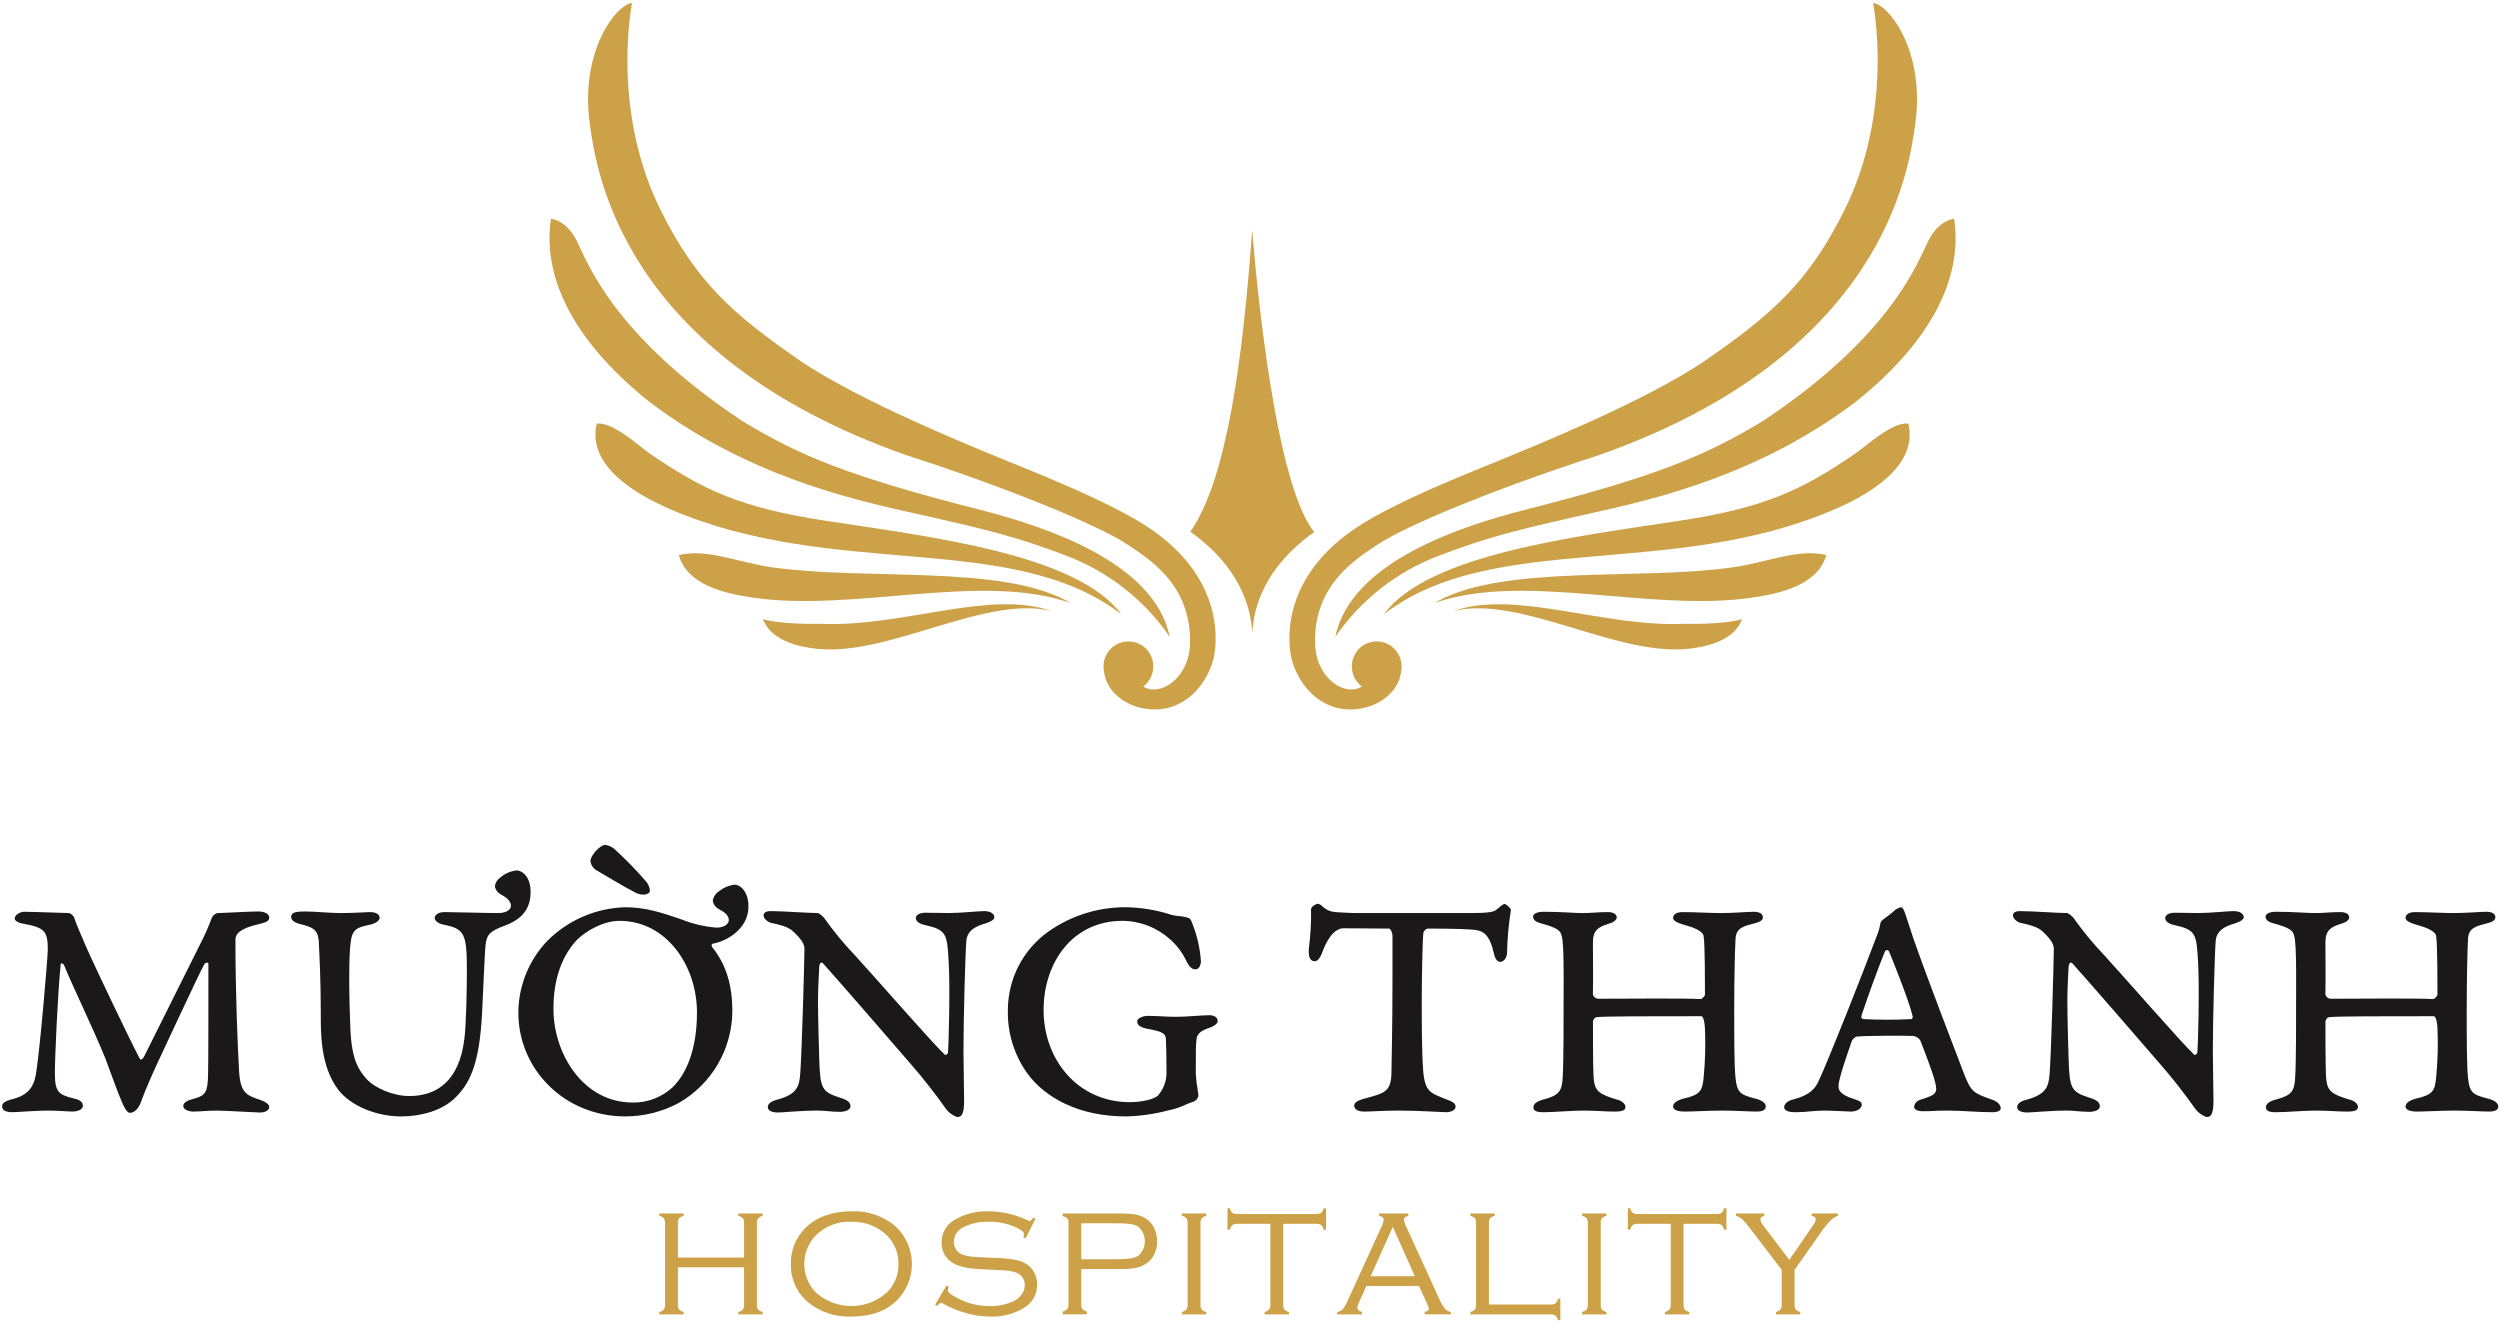 <svg width="151" height="80" viewBox="0 0 151 80" fill="none" xmlns="http://www.w3.org/2000/svg">
<path d="M49.317 39.186C53.664 39.664 59.497 35.923 63.522 36.905C59.762 35.589 54.474 37.899 49.563 37.678C49.563 37.678 47.265 37.742 46.084 37.396C46.209 37.678 46.598 38.891 49.317 39.186Z" fill="#CDA147"/>
<path d="M36.044 25.582C35.443 28.107 38.342 29.84 40.508 30.769C50.436 35.038 61.112 32.027 67.724 37.099C65.024 33.443 56.074 32.409 49.814 31.445C44.82 30.68 42.508 29.644 39.223 27.376C38.558 26.914 37.015 25.474 36.045 25.583" fill="#CDA147"/>
<path d="M69.545 31.979C67.024 30.238 61.721 28.228 60.381 27.661C59.036 27.096 51.839 24.226 48.205 21.703C44.315 19.003 42.042 17.053 39.861 12.604C37.464 7.721 37.767 2.536 38.172 0.181C37.274 0.236 35.009 3.021 35.623 7.483C36.017 10.317 37.536 21.418 54.696 27.476C60.987 29.509 66.355 31.736 68.065 32.868C69.392 33.747 71.983 35.328 71.875 38.891C71.808 41.03 70.012 42.102 69.053 41.463C69.259 41.309 69.422 41.105 69.527 40.87C69.632 40.634 69.676 40.376 69.653 40.119C69.631 39.862 69.543 39.615 69.399 39.402C69.255 39.188 69.058 39.016 68.829 38.9C68.599 38.785 68.344 38.73 68.087 38.742C67.831 38.754 67.581 38.831 67.363 38.967C67.145 39.103 66.965 39.293 66.841 39.519C66.716 39.744 66.651 39.998 66.652 40.256C66.651 40.354 66.66 40.451 66.68 40.547C66.813 41.838 68.147 42.852 69.772 42.852C71.487 42.852 72.831 41.502 73.282 39.835C73.475 39.112 74.117 35.134 69.544 31.98" fill="#CDA147"/>
<path d="M33.28 13.217C33.28 13.217 34.203 13.264 34.844 14.561C35.486 15.857 37.057 20.259 44.788 25.401C48.284 27.53 51.276 28.778 59.284 30.815C62.873 31.741 69.725 33.88 70.65 38.459C69.115 36.233 66.942 34.528 64.421 33.571C61.429 32.414 59.315 31.935 56.094 31.197C52.873 30.453 45.623 29.18 39.125 24.193C34.34 20.339 32.776 16.461 33.28 13.217" fill="#CDA147"/>
<path d="M64.451 36.301C60.389 34.099 52.348 35.066 46.672 34.271C44.558 33.973 42.704 33.112 40.999 33.526C41.507 35.338 43.757 35.85 45.525 36.103C51.598 36.985 59.276 34.537 64.629 36.412C64.574 36.376 64.511 36.336 64.451 36.301" fill="#CDA147"/>
<path d="M101.994 39.186C97.643 39.664 91.81 35.923 87.787 36.905C91.544 35.589 96.833 37.899 101.742 37.678C101.742 37.678 104.043 37.742 105.223 37.396C105.099 37.678 104.709 38.891 101.994 39.186Z" fill="#CDA147"/>
<path d="M115.265 25.582C115.866 28.107 112.967 29.84 110.798 30.769C100.876 35.038 90.196 32.027 83.584 37.099C86.284 33.443 95.234 32.409 101.494 31.445C106.491 30.68 108.802 29.644 112.083 27.376C112.75 26.914 114.292 25.474 115.265 25.583" fill="#CDA147"/>
<path d="M81.76 31.979C84.283 30.238 89.585 28.228 90.928 27.661C92.272 27.094 99.469 24.226 103.103 21.703C106.99 19.003 109.265 17.053 111.445 12.604C113.843 7.721 113.54 2.536 113.135 0.181C114.031 0.236 116.298 3.021 115.684 7.483C115.29 10.317 113.773 21.418 96.612 27.476C90.318 29.509 84.952 31.736 83.244 32.868C81.917 33.747 79.324 35.328 79.431 38.891C79.496 41.03 81.295 42.102 82.254 41.463C82.048 41.309 81.885 41.105 81.78 40.87C81.675 40.634 81.631 40.376 81.654 40.119C81.676 39.862 81.764 39.615 81.908 39.402C82.053 39.188 82.249 39.016 82.479 38.9C82.708 38.785 82.964 38.73 83.22 38.742C83.477 38.754 83.726 38.831 83.944 38.967C84.162 39.103 84.342 39.293 84.467 39.519C84.591 39.744 84.656 39.998 84.655 40.256C84.654 40.354 84.645 40.451 84.628 40.547C84.494 41.838 83.162 42.852 81.533 42.852C79.816 42.852 78.474 41.502 78.023 39.835C77.827 39.112 77.19 35.134 81.759 31.98" fill="#CDA147"/>
<path d="M118.027 13.217C118.027 13.217 117.106 13.264 116.463 14.561C115.815 15.857 114.252 20.259 106.521 25.401C103.022 27.53 100.031 28.778 92.025 30.815C88.432 31.741 81.584 33.88 80.657 38.459C82.194 36.233 84.366 34.529 86.888 33.571C89.878 32.414 91.992 31.935 95.215 31.197C98.436 30.453 105.682 29.18 112.182 24.193C116.968 20.339 118.533 16.461 118.027 13.217" fill="#CDA147"/>
<path d="M86.857 36.301C90.919 34.099 98.957 35.066 104.633 34.271C106.75 33.973 108.601 33.112 110.306 33.526C109.798 35.338 107.548 35.85 105.781 36.103C99.709 36.985 92.031 34.537 86.678 36.412C86.734 36.376 86.797 36.336 86.857 36.301" fill="#CDA147"/>
<path d="M75.634 13.875C75.061 21.743 74.107 28.942 71.896 32.117C74.857 34.216 75.561 36.657 75.64 38.261C75.71 36.658 76.396 34.249 79.38 32.132C76.735 28.894 75.64 13.97 75.633 13.874" fill="#CDA147"/>
<path d="M1.45 55.071C1.937 55.071 4.036 55.149 4.152 55.149C4.269 55.149 4.444 55.325 4.483 55.423C4.561 55.715 4.774 56.184 5.183 57.141C5.61 58.138 7.884 62.901 8.448 63.956C8.487 64.034 8.603 64.014 8.72 63.78C8.856 63.526 11.616 57.961 12.082 57.043C12.349 56.532 12.583 56.004 12.782 55.462C12.811 55.385 12.858 55.317 12.919 55.263C12.98 55.208 13.053 55.169 13.132 55.149C13.462 55.149 15.017 55.052 15.639 55.052C15.834 55.052 16.261 55.13 16.261 55.423C16.261 55.598 16.144 55.696 15.659 55.813C14.492 56.067 14.22 56.418 14.22 56.75C14.22 59.914 14.356 63.253 14.434 64.561C14.492 65.987 14.861 66.143 15.659 66.416C16.086 66.552 16.261 66.728 16.261 66.845C16.261 67.041 16.067 67.197 15.697 67.197C15.464 67.197 13.618 67.08 13.093 67.08C12.51 67.08 12.14 67.138 11.674 67.138C11.363 67.138 11.071 67.001 11.071 66.806C11.071 66.591 11.324 66.454 11.733 66.357C12.432 66.162 12.549 65.947 12.568 64.873C12.588 64.365 12.588 60.089 12.588 58.214C12.588 58.078 12.374 58.175 12.354 58.214C11.946 58.956 9.847 63.506 9.555 64.111C9.322 64.599 8.719 65.965 8.525 66.532C8.37 67.001 8.078 67.216 7.845 67.216C7.67 67.216 7.495 66.883 7.359 66.551C7.126 66.043 6.562 64.442 6.367 63.934C5.648 62.157 4.423 59.658 3.859 58.272C3.84 58.252 3.685 58.096 3.665 58.252C3.49 59.97 3.315 63.837 3.315 64.833C3.315 66.004 3.568 66.121 4.482 66.355C4.928 66.453 5.005 66.629 5.005 66.804C5.005 67.019 4.674 67.137 4.383 67.137C4.111 67.137 3.431 67.078 2.868 67.078C2.245 67.078 1.002 67.176 0.749 67.176C0.379 67.176 0.127 67.078 0.127 66.824C0.127 66.648 0.263 66.512 0.729 66.394C1.624 66.18 2.032 65.711 2.168 64.891C2.401 63.544 2.887 57.822 2.887 57.353C2.887 56.24 2.693 56.025 1.41 55.792C1.118 55.752 0.886 55.615 0.886 55.479C0.887 55.266 1.217 55.071 1.45 55.071Z" fill="#1A1818"/>
<path d="M18.402 55.052C19.004 55.052 19.937 55.149 20.578 55.149C21.433 55.149 22.056 55.091 22.328 55.091C22.755 55.091 22.93 55.247 22.93 55.442C22.93 55.618 22.639 55.794 22.347 55.852C21.355 56.048 21.22 56.223 21.142 57.317C21.064 58.371 21.084 60.265 21.162 62.12C21.239 64.034 21.667 64.639 22.154 65.186C22.659 65.733 23.767 66.201 24.719 66.201C26.391 66.201 27.732 65.284 28.043 62.784C28.16 61.944 28.199 59.739 28.199 58.604C28.199 56.359 28.043 56.105 26.799 55.851C26.41 55.773 26.255 55.578 26.255 55.441C26.255 55.285 26.448 55.09 26.858 55.09C27.267 55.09 29.365 55.148 30.104 55.148C30.648 55.148 30.862 54.894 30.862 54.719C30.862 54.425 30.609 54.211 30.2 53.996C30.118 53.945 30.048 53.876 29.994 53.795C29.94 53.715 29.905 53.623 29.889 53.527C29.904 53.421 29.942 53.319 29.999 53.229C30.056 53.138 30.131 53.061 30.22 53.001C30.5 52.76 30.846 52.611 31.212 52.572C31.484 52.572 32.048 52.884 32.048 53.88C32.048 54.915 31.503 55.52 30.532 55.891C29.521 56.262 29.404 56.477 29.327 57.081C29.288 57.316 29.191 59.757 29.113 61.261C28.958 64.151 28.433 65.401 27.48 66.319C26.683 67.1 25.381 67.432 24.234 67.432C22.776 67.432 21.203 66.827 20.424 65.811C19.336 64.366 19.375 62.355 19.375 61.125C19.375 59.27 19.297 57.748 19.258 56.926C19.219 56.105 18.869 56.009 18.131 55.813C17.742 55.716 17.587 55.56 17.587 55.384C17.585 55.11 17.877 55.052 18.402 55.052Z" fill="#1A1818"/>
<path d="M41.183 55.54C41.854 55.808 42.562 55.973 43.283 56.028C43.788 56.028 44.021 55.774 44.021 55.579C44.021 55.286 43.769 55.091 43.36 54.876C43.278 54.825 43.207 54.756 43.154 54.675C43.1 54.595 43.064 54.503 43.049 54.407C43.069 54.288 43.114 54.174 43.181 54.073C43.248 53.972 43.336 53.886 43.438 53.822C43.707 53.608 44.03 53.473 44.371 53.431C44.643 53.431 45.206 53.763 45.206 54.759C45.206 56.088 43.924 56.849 43.029 57.005C42.971 57.005 42.971 57.161 43.01 57.199C43.864 58.253 44.234 59.523 44.234 61.065C44.228 62.193 43.926 63.298 43.36 64.272C42.793 65.245 41.982 66.052 41.008 66.611C40.01 67.15 38.895 67.432 37.762 67.431C34.127 67.431 31.308 64.619 31.308 61.163C31.317 59.546 31.943 57.994 33.058 56.828C34.311 55.574 35.994 54.847 37.762 54.797C38.967 54.798 39.939 55.11 41.183 55.54ZM34.866 56.75C34.03 57.629 33.428 58.977 33.428 60.93C33.428 63.664 35.235 66.593 38.209 66.593C39.091 66.609 39.945 66.288 40.6 65.695C41.378 64.953 42.097 63.528 42.097 61.145C42.097 58.372 40.289 55.619 37.413 55.619C36.48 55.618 35.449 56.184 34.866 56.75ZM37.199 51.361C37.815 51.926 38.399 52.526 38.948 53.157C39.132 53.331 39.243 53.569 39.26 53.822C39.201 54.036 38.812 54.114 38.423 53.938C37.724 53.587 36.247 52.689 35.974 52.533C35.888 52.473 35.815 52.395 35.762 52.304C35.708 52.213 35.674 52.112 35.663 52.007C35.663 51.675 36.246 51.03 36.557 51.03C36.802 51.066 37.028 51.182 37.199 51.361Z" fill="#1A1818"/>
<path d="M46.53 55.031C47.308 55.031 48.804 55.148 49.388 55.148C49.485 55.148 49.757 55.402 49.776 55.441C50.342 56.242 50.965 56.999 51.642 57.706C52.672 58.819 56.327 63.018 57.065 63.701C57.124 63.76 57.24 63.662 57.26 63.565C57.298 63.174 57.396 59.64 57.298 58.058C57.202 56.417 57.182 56.164 55.86 55.871C55.394 55.773 55.316 55.559 55.316 55.441C55.316 55.305 55.491 55.129 55.899 55.129C56.676 55.129 56.753 55.148 57.26 55.148C58.056 55.148 59.068 55.031 59.456 55.031C59.864 55.031 60.059 55.227 60.059 55.383C60.059 55.5 60 55.637 59.339 55.832C58.678 56.047 58.406 56.379 58.368 56.809C58.309 57.433 58.193 61.553 58.193 63.447C58.193 64.306 58.232 65.615 58.232 66.513C58.232 67.333 58.056 67.47 57.823 67.47C57.521 67.37 57.26 67.171 57.085 66.904C56.599 66.201 55.588 64.912 55.044 64.307C54.305 63.449 50.553 59.112 49.698 58.175C49.581 58.078 49.504 58.195 49.484 58.369C49.465 58.799 49.407 59.639 49.407 60.478C49.407 61.357 49.465 63.505 49.484 64.032C49.543 65.75 49.64 65.945 50.729 66.297C51.175 66.434 51.37 66.57 51.37 66.823C51.37 67.058 51.001 67.155 50.748 67.155C50.204 67.155 49.815 67.077 49.348 67.077C48.435 67.077 47.249 67.195 46.997 67.195C46.685 67.195 46.374 67.116 46.374 66.862C46.374 66.686 46.549 66.53 46.898 66.433C48.161 66.1 48.278 65.612 48.336 64.832C48.433 63.523 48.589 57.939 48.589 57.314C48.589 57.06 48.453 56.767 47.928 56.279C47.656 55.986 47.073 55.849 46.703 55.771C46.392 55.732 46.12 55.498 46.12 55.283C46.122 55.13 46.277 55.031 46.53 55.031Z" fill="#1A1818"/>
<path d="M70.731 55.247C71.139 55.364 71.236 55.306 71.567 55.383C71.858 55.442 71.917 55.481 72.014 55.774C72.305 56.504 72.482 57.274 72.537 58.059C72.537 58.215 72.46 58.547 72.207 58.547C72.012 58.547 71.857 58.43 71.683 58.098C71.448 57.585 71.111 57.126 70.691 56.75C69.896 56.029 68.866 55.626 67.795 55.618C64.782 55.618 63.033 58.137 63.033 61.007C63.033 64.014 65.113 66.571 68.241 66.571C68.591 66.571 69.504 66.513 69.932 66.181C70.275 65.794 70.462 65.293 70.457 64.775C70.457 64.033 70.438 62.979 70.419 62.725C70.38 62.432 70.205 62.315 69.505 62.178C68.747 62.061 68.689 61.865 68.689 61.67C68.689 61.553 68.942 61.358 69.35 61.358C69.894 61.358 70.4 61.416 71.041 61.416C71.624 61.416 72.654 61.319 73.043 61.319C73.354 61.319 73.549 61.456 73.549 61.69C73.549 61.807 73.354 61.983 72.985 62.1C72.363 62.315 72.285 62.569 72.266 62.822C72.227 63.271 72.227 63.115 72.227 64.892C72.248 65.213 72.287 65.533 72.343 65.849C72.366 65.965 72.379 66.082 72.382 66.2C72.364 66.272 72.33 66.34 72.283 66.397C72.236 66.454 72.177 66.501 72.11 66.533C71.527 66.709 71.371 66.904 70.516 67.08C69.69 67.295 68.842 67.413 67.99 67.431C65.19 67.431 63.15 66.318 62.08 64.873C61.268 63.759 60.844 62.406 60.875 61.025C60.874 60.097 61.093 59.182 61.516 58.356C61.939 57.531 62.552 56.819 63.305 56.28C64.67 55.313 66.3 54.795 67.97 54.796C68.907 54.809 69.838 54.961 70.731 55.247Z" fill="#1A1818"/>
<path d="M88.809 55.149C89.898 55.149 90.247 55.091 90.422 54.915C90.636 54.739 90.772 54.602 90.889 54.602C90.947 54.602 91.258 54.837 91.258 54.974C91.121 55.826 91.043 56.688 91.025 57.551C91.025 57.825 90.832 58.098 90.617 58.098C90.401 58.098 90.286 57.825 90.247 57.649C89.975 56.418 89.586 56.223 89.062 56.164C88.771 56.126 87.878 56.086 86.224 56.086C86.164 56.103 86.109 56.136 86.065 56.18C86.021 56.224 85.989 56.28 85.972 56.34C85.913 56.866 85.874 59.23 85.874 60.461C85.874 61.651 85.874 63.448 85.952 64.561C86.049 65.967 86.38 66.006 87.352 66.397C87.701 66.533 87.916 66.612 87.916 66.846C87.916 67.002 87.721 67.178 87.332 67.178C87.138 67.178 85.719 67.08 84.553 67.08C83.406 67.08 82.92 67.139 82.395 67.139C81.987 67.139 81.793 66.983 81.793 66.768C81.793 66.612 81.986 66.475 82.337 66.377C83.717 66.006 84.047 65.947 84.047 64.62C84.047 64.21 84.106 62.179 84.106 59.093V56.535C84.106 56.301 83.969 56.086 83.911 56.086C83.426 56.086 81.384 56.067 81.132 56.067C80.84 56.067 80.316 56.301 79.868 57.512C79.752 57.844 79.577 58.059 79.421 58.059C79.111 58.059 79.032 57.785 79.052 57.317C79.155 56.527 79.201 55.731 79.188 54.934C79.168 54.758 79.519 54.583 79.596 54.583C79.71 54.608 79.812 54.669 79.888 54.758C80.179 55.012 80.393 55.091 80.957 55.11C81.754 55.149 81.579 55.149 82.201 55.149H88.809Z" fill="#1A1818"/>
<path d="M96.527 60.324C98.432 60.324 101.561 60.285 102.727 60.343C102.785 60.343 102.98 60.167 102.98 60.07C102.98 59.544 102.98 56.985 102.902 56.575C102.902 56.242 102.26 56.008 101.833 55.891C101.191 55.715 101.055 55.579 101.055 55.442C101.055 55.248 101.23 55.091 101.638 55.091C102.435 55.091 103.232 55.149 103.971 55.149C104.729 55.149 105.545 55.071 105.934 55.071C106.323 55.071 106.478 55.227 106.478 55.403C106.478 55.579 106.323 55.696 105.817 55.813C105.021 55.989 104.846 56.262 104.825 56.731C104.786 57.454 104.747 59.191 104.747 61.008C104.747 62.687 104.747 64.347 104.825 65.108C104.922 66.046 105.156 66.124 106.03 66.358C106.458 66.456 106.652 66.651 106.652 66.827C106.652 67.041 106.458 67.139 106.089 67.139C105.72 67.139 104.786 67.08 104.067 67.08C103.056 67.08 102.318 67.139 101.735 67.139C101.268 67.139 101.054 67.002 101.054 66.846C101.054 66.651 101.229 66.475 101.676 66.358C102.687 66.124 102.823 65.909 102.901 65.069C102.996 64.083 103.022 63.091 102.978 62.101C102.94 61.418 102.784 61.379 102.765 61.379C99.849 61.379 96.817 61.379 96.447 61.437C96.311 61.437 96.215 61.632 96.215 61.691C96.215 64.308 96.234 64.991 96.273 65.284C96.37 65.909 96.603 66.104 97.731 66.436C97.964 66.495 98.178 66.69 98.178 66.846C98.178 67.061 98.003 67.139 97.516 67.139C96.953 67.139 96.409 67.08 95.573 67.08C94.951 67.08 93.823 67.178 93.24 67.178C92.812 67.178 92.618 67.1 92.618 66.885C92.618 66.671 92.832 66.514 93.201 66.417C94.193 66.163 94.348 65.891 94.386 65.05C94.444 64.192 94.444 61.788 94.444 58.977C94.444 57.512 94.406 56.809 94.328 56.536C94.25 56.203 94.094 56.048 93.025 55.755C92.811 55.696 92.598 55.579 92.598 55.364C92.598 55.188 92.85 55.071 93.22 55.071C94.347 55.071 95.047 55.149 95.572 55.149C96.174 55.149 96.446 55.091 97.127 55.091C97.438 55.091 97.65 55.208 97.65 55.423C97.65 55.579 97.398 55.736 97.165 55.794C96.523 55.989 96.212 56.204 96.212 56.926C96.212 57.532 96.232 58.821 96.212 60.071C96.231 60.141 96.271 60.204 96.328 60.25C96.385 60.295 96.454 60.321 96.527 60.324Z" fill="#1A1818"/>
<path d="M115.558 56.653C116.55 59.484 118.201 63.721 118.648 64.913C119.056 65.928 119.192 66.025 120.261 66.397C120.689 66.533 120.844 66.748 120.844 66.963C120.844 67.08 120.652 67.178 120.378 67.178C119.348 67.178 118.609 67.08 117.657 67.08C116.782 67.08 116.782 67.119 116.16 67.119C115.791 67.119 115.616 67.002 115.616 66.865C115.616 66.709 115.713 66.494 116.063 66.397C116.977 66.124 117.055 65.987 116.86 65.284C116.724 64.737 116.218 63.429 115.985 62.843C115.931 62.758 115.856 62.688 115.768 62.64C115.68 62.592 115.58 62.568 115.48 62.569C115.091 62.55 112.759 62.55 112.156 62.608C112.059 62.608 111.884 62.784 111.845 62.882C111.573 63.682 111.048 65.166 111.048 65.576C111.048 65.83 111.087 66.102 112.02 66.397C112.273 66.475 112.448 66.553 112.448 66.709C112.467 66.903 112.234 67.139 111.786 67.139C111.572 67.139 110.737 67.08 110.173 67.08C109.512 67.08 109.162 67.178 108.424 67.178C108.074 67.178 107.782 67.1 107.763 66.885C107.763 66.69 107.937 66.494 108.346 66.397C109.317 66.143 109.648 65.732 109.842 65.303C110.445 64.014 112.485 58.859 113.438 56.321C113.501 56.144 113.547 55.96 113.574 55.774C113.596 55.69 113.643 55.614 113.71 55.559C113.924 55.403 114.216 55.188 114.41 55.012C114.523 54.904 114.665 54.829 114.818 54.798C115.014 54.798 115.111 55.344 115.558 56.653ZM115.519 61.359C115.285 60.383 114.236 57.785 114.1 57.473C114.09 57.447 114.073 57.425 114.05 57.409C114.028 57.393 114.001 57.385 113.973 57.385C113.946 57.385 113.919 57.393 113.897 57.409C113.874 57.425 113.857 57.447 113.847 57.473C113.419 58.527 112.855 60.07 112.428 61.359C112.421 61.381 112.418 61.404 112.421 61.427C112.424 61.45 112.433 61.472 112.446 61.492C112.459 61.511 112.477 61.526 112.498 61.537C112.518 61.548 112.541 61.554 112.564 61.554C113.522 61.603 114.483 61.603 115.441 61.554C115.499 61.554 115.558 61.437 115.519 61.359Z" fill="#1A1818"/>
<path d="M121.992 55.031C122.77 55.031 124.266 55.148 124.85 55.148C124.947 55.148 125.219 55.402 125.239 55.441C125.804 56.241 126.428 56.999 127.104 57.706C128.135 58.819 131.789 63.018 132.528 63.701C132.586 63.76 132.703 63.662 132.722 63.565C132.761 63.174 132.858 59.64 132.761 58.058C132.663 56.417 132.644 56.164 131.322 55.871C130.856 55.773 130.778 55.559 130.778 55.441C130.778 55.305 130.953 55.129 131.361 55.129C132.139 55.129 132.215 55.148 132.722 55.148C133.519 55.148 134.53 55.031 134.919 55.031C135.326 55.031 135.521 55.227 135.521 55.383C135.521 55.5 135.462 55.637 134.802 55.832C134.14 56.047 133.869 56.379 133.83 56.809C133.772 57.433 133.655 61.553 133.655 63.447C133.655 64.306 133.694 65.615 133.694 66.513C133.694 67.333 133.519 67.47 133.286 67.47C132.983 67.37 132.723 67.171 132.547 66.904C132.061 66.201 131.05 64.912 130.506 64.307C129.767 63.449 126.014 59.112 125.16 58.175C125.043 58.078 124.966 58.195 124.946 58.369C124.927 58.799 124.868 59.639 124.868 60.478C124.868 61.357 124.927 63.505 124.946 64.032C125.005 65.75 125.102 65.945 126.19 66.297C126.638 66.434 126.832 66.57 126.832 66.823C126.832 67.058 126.463 67.155 126.21 67.155C125.666 67.155 125.277 67.077 124.81 67.077C123.897 67.077 122.711 67.195 122.458 67.195C122.147 67.195 121.836 67.116 121.836 66.862C121.836 66.686 122.011 66.53 122.36 66.433C123.623 66.1 123.74 65.612 123.798 64.832C123.896 63.523 124.051 57.939 124.051 57.314C124.051 57.06 123.915 56.767 123.39 56.279C123.117 55.986 122.536 55.849 122.165 55.771C121.854 55.732 121.582 55.498 121.582 55.283C121.584 55.13 121.74 55.031 121.992 55.031Z" fill="#1A1818"/>
<path d="M140.77 60.324C142.675 60.324 145.805 60.285 146.97 60.343C147.029 60.343 147.223 60.167 147.223 60.07C147.223 59.544 147.223 56.985 147.145 56.575C147.145 56.242 146.504 56.008 146.076 55.891C145.435 55.715 145.298 55.579 145.298 55.442C145.298 55.248 145.473 55.091 145.882 55.091C146.679 55.091 147.476 55.149 148.214 55.149C148.972 55.149 149.788 55.071 150.178 55.071C150.567 55.071 150.721 55.227 150.721 55.403C150.721 55.579 150.566 55.696 150.06 55.813C149.263 55.989 149.088 56.262 149.068 56.731C149.029 57.454 148.99 59.191 148.99 61.008C148.99 62.687 148.99 64.347 149.068 65.108C149.166 66.046 149.399 66.124 150.273 66.358C150.701 66.456 150.895 66.651 150.895 66.827C150.895 67.041 150.701 67.139 150.332 67.139C149.963 67.139 149.029 67.08 148.31 67.08C147.299 67.08 146.561 67.139 145.978 67.139C145.511 67.139 145.297 67.002 145.297 66.846C145.297 66.651 145.472 66.475 145.919 66.358C146.93 66.124 147.066 65.909 147.144 65.069C147.24 64.083 147.266 63.091 147.222 62.101C147.183 61.418 147.029 61.379 147.008 61.379C144.092 61.379 141.06 61.379 140.691 61.437C140.555 61.437 140.457 61.632 140.457 61.691C140.457 64.308 140.477 64.991 140.516 65.284C140.613 65.909 140.846 66.104 141.974 66.436C142.207 66.495 142.421 66.69 142.421 66.846C142.421 67.061 142.246 67.139 141.759 67.139C141.196 67.139 140.651 67.08 139.816 67.08C139.193 67.08 138.066 67.178 137.483 67.178C137.055 67.178 136.861 67.1 136.861 66.885C136.861 66.671 137.075 66.514 137.444 66.417C138.436 66.163 138.591 65.891 138.629 65.05C138.687 64.192 138.687 61.788 138.687 58.977C138.687 57.512 138.648 56.809 138.571 56.536C138.493 56.203 138.338 56.048 137.268 55.755C137.054 55.696 136.841 55.579 136.841 55.364C136.841 55.188 137.093 55.071 137.463 55.071C138.59 55.071 139.29 55.149 139.815 55.149C140.417 55.149 140.689 55.091 141.37 55.091C141.68 55.091 141.893 55.208 141.893 55.423C141.893 55.579 141.641 55.736 141.407 55.794C140.766 55.989 140.455 56.204 140.455 56.926C140.455 57.532 140.474 58.821 140.455 60.071C140.473 60.141 140.514 60.204 140.571 60.25C140.628 60.295 140.698 60.321 140.77 60.324Z" fill="#1A1818"/>
<path d="M44.942 76.547H40.944V78.773C40.935 78.883 40.96 78.995 41.015 79.091C41.088 79.17 41.185 79.222 41.291 79.241V79.388H39.822V79.241C39.928 79.222 40.025 79.17 40.098 79.091C40.153 78.995 40.178 78.883 40.169 78.773V73.908C40.178 73.796 40.154 73.684 40.098 73.587C40.024 73.51 39.927 73.459 39.822 73.44V73.293H41.291V73.44C41.185 73.459 41.089 73.51 41.015 73.587C40.959 73.684 40.934 73.796 40.944 73.908V75.954H44.942V73.908C44.952 73.796 44.927 73.684 44.871 73.587C44.797 73.51 44.701 73.459 44.596 73.44V73.293H46.063V73.44C45.958 73.459 45.861 73.511 45.788 73.59C45.733 73.686 45.708 73.797 45.718 73.908V78.773C45.708 78.883 45.733 78.995 45.788 79.091C45.861 79.17 45.958 79.222 46.063 79.241V79.388H44.596V79.241C44.701 79.222 44.798 79.17 44.871 79.091C44.926 78.995 44.951 78.883 44.942 78.773V76.547Z" fill="#CDA147"/>
<path d="M51.411 73.163C52.355 73.117 53.283 73.419 54.022 74.011C54.587 74.507 54.953 75.192 55.052 75.939C55.151 76.687 54.975 77.444 54.558 78.071C53.905 79.036 52.859 79.518 51.422 79.518C50.482 79.562 49.557 79.261 48.822 78.669C48.482 78.387 48.209 78.031 48.026 77.627C47.843 77.224 47.755 76.784 47.766 76.341C47.758 75.725 47.938 75.121 48.281 74.61C48.654 74.063 49.191 73.649 49.814 73.43C50.327 73.248 50.867 73.158 51.411 73.163ZM51.411 73.794C51.02 73.776 50.629 73.84 50.263 73.98C49.897 74.121 49.563 74.335 49.282 74.61C48.831 75.072 48.579 75.693 48.579 76.34C48.579 76.987 48.831 77.609 49.282 78.07C49.872 78.596 50.634 78.886 51.422 78.886C52.211 78.886 52.972 78.596 53.562 78.07C53.788 77.851 53.968 77.587 54.089 77.294C54.21 77.002 54.27 76.689 54.266 76.372C54.276 76.046 54.219 75.72 54.098 75.417C53.977 75.113 53.794 74.838 53.562 74.609C53.275 74.337 52.938 74.124 52.568 73.984C52.199 73.844 51.806 73.779 51.411 73.794Z" fill="#CDA147"/>
<path d="M62.544 73.609L61.948 74.795L61.819 74.73C61.833 74.658 61.842 74.585 61.846 74.512C61.846 74.425 61.729 74.32 61.494 74.197C60.93 73.913 60.304 73.775 59.674 73.794C59.167 73.778 58.665 73.889 58.211 74.115C58.035 74.192 57.884 74.319 57.777 74.48C57.67 74.641 57.612 74.83 57.61 75.023C57.609 75.193 57.662 75.358 57.762 75.494C57.863 75.634 58.005 75.738 58.168 75.792C58.347 75.852 58.532 75.891 58.721 75.906C58.919 75.925 59.346 75.947 59.999 75.972C60.413 75.978 60.827 76.013 61.236 76.075C61.487 76.116 61.729 76.199 61.953 76.32C62.167 76.441 62.342 76.621 62.457 76.84C62.58 77.068 62.643 77.323 62.641 77.583C62.647 77.847 62.587 78.108 62.467 78.343C62.347 78.578 62.169 78.778 61.952 78.927C61.303 79.351 60.537 79.558 59.764 79.52C59.286 79.515 58.811 79.446 58.352 79.313C57.874 79.181 57.413 78.991 56.979 78.747C56.941 78.718 56.897 78.699 56.849 78.692C56.794 78.692 56.713 78.755 56.606 78.882L56.481 78.801L57.17 77.642L57.3 77.718C57.289 77.761 57.282 77.791 57.278 77.805C57.262 77.85 57.253 77.898 57.251 77.947C57.251 78.048 57.435 78.197 57.803 78.392C58.397 78.716 59.062 78.886 59.737 78.888C60.262 78.906 60.784 78.798 61.259 78.572C61.447 78.477 61.607 78.336 61.725 78.161C61.836 78.003 61.897 77.814 61.898 77.62C61.9 77.452 61.849 77.288 61.752 77.152C61.657 77.016 61.523 76.914 61.367 76.858C61.206 76.805 61.04 76.768 60.871 76.749C60.689 76.728 60.345 76.708 59.84 76.689C59.244 76.664 58.818 76.634 58.561 76.6C58.314 76.567 58.07 76.508 57.836 76.423C57.557 76.326 57.314 76.147 57.137 75.911C56.958 75.661 56.864 75.359 56.871 75.052C56.867 74.772 56.939 74.496 57.078 74.254C57.217 74.011 57.419 73.811 57.662 73.675C58.284 73.312 58.996 73.135 59.715 73.163C60.505 73.17 61.284 73.344 62.002 73.675C62.066 73.705 62.133 73.729 62.202 73.746C62.26 73.746 62.329 73.678 62.408 73.544L62.544 73.609Z" fill="#CDA147"/>
<path d="M65.309 76.65V78.822C65.303 78.911 65.329 78.999 65.382 79.071C65.452 79.142 65.542 79.191 65.639 79.213V79.387H64.187V79.213C64.289 79.192 64.383 79.142 64.458 79.071C64.513 79 64.54 78.911 64.534 78.822V73.821C64.537 73.778 64.532 73.735 64.519 73.695C64.505 73.654 64.484 73.617 64.456 73.584C64.378 73.519 64.286 73.475 64.187 73.456V73.293H67.546C67.885 73.286 68.225 73.306 68.561 73.353C68.78 73.389 68.991 73.467 69.181 73.582C69.406 73.717 69.586 73.914 69.701 74.15C69.829 74.406 69.894 74.689 69.891 74.975C69.895 75.258 69.831 75.538 69.704 75.791C69.586 76.027 69.403 76.224 69.176 76.357C68.985 76.474 68.774 76.553 68.553 76.591C68.219 76.638 67.882 76.658 67.546 76.65H65.309ZM65.309 76.058H67.443C67.729 76.064 68.015 76.048 68.299 76.011C68.466 75.987 68.627 75.926 68.77 75.835C68.889 75.725 68.985 75.592 69.05 75.443C69.115 75.295 69.149 75.134 69.149 74.972C69.149 74.81 69.115 74.649 69.05 74.501C68.985 74.352 68.889 74.219 68.77 74.11C68.628 74.018 68.468 73.957 68.301 73.933C68.017 73.896 67.73 73.88 67.443 73.886H65.309L65.309 76.058Z" fill="#CDA147"/>
<path d="M71.734 78.773V73.908C71.744 73.796 71.72 73.684 71.664 73.587C71.59 73.51 71.493 73.459 71.389 73.44V73.293H72.855V73.44C72.75 73.459 72.653 73.51 72.579 73.587C72.523 73.684 72.499 73.796 72.509 73.908V78.773C72.499 78.884 72.524 78.995 72.579 79.091C72.652 79.17 72.749 79.222 72.855 79.241V79.388H71.387V79.241C71.492 79.222 71.589 79.17 71.662 79.091C71.718 78.995 71.743 78.884 71.734 78.773Z" fill="#CDA147"/>
<path d="M77.505 73.919V78.773C77.496 78.883 77.519 78.994 77.572 79.091C77.646 79.171 77.745 79.224 77.852 79.241V79.388H76.384V79.241C76.489 79.222 76.586 79.17 76.659 79.091C76.715 78.995 76.739 78.884 76.73 78.773V73.919H74.753C74.642 73.909 74.53 73.934 74.434 73.99C74.356 74.066 74.305 74.165 74.288 74.273H74.141V72.978H74.288C74.306 73.083 74.357 73.18 74.434 73.254C74.53 73.311 74.642 73.335 74.753 73.325H79.482C79.593 73.336 79.705 73.311 79.802 73.254C79.878 73.18 79.93 73.083 79.948 72.978H80.094V74.273H79.948C79.93 74.165 79.878 74.065 79.799 73.99C79.703 73.934 79.592 73.91 79.482 73.919H77.505Z" fill="#CDA147"/>
<path d="M85.708 77.675H82.528L82.068 78.699C82.021 78.787 81.992 78.883 81.981 78.982C81.981 79.105 82.075 79.193 82.263 79.243V79.39H80.768V79.243C80.897 79.226 81.016 79.165 81.107 79.072C81.227 78.916 81.325 78.744 81.397 78.561L83.406 74.175C83.491 74.019 83.548 73.849 83.574 73.674C83.574 73.547 83.484 73.469 83.303 73.44V73.293H85.064V73.44C84.883 73.48 84.793 73.558 84.793 73.674C84.839 73.876 84.912 74.072 85.01 74.255L86.939 78.472C87.025 78.679 87.138 78.873 87.274 79.049C87.367 79.154 87.494 79.222 87.633 79.24V79.387H86.051V79.24C86.221 79.204 86.306 79.142 86.306 79.055C86.279 78.93 86.235 78.808 86.176 78.695L85.708 77.675ZM85.453 77.082L84.126 74.1L82.788 77.082H85.453Z" fill="#CDA147"/>
<path d="M89.929 78.794H93.629C93.741 78.804 93.853 78.779 93.951 78.724C94.03 78.648 94.083 78.549 94.1 78.441H94.246V79.736H94.1C94.082 79.63 94.029 79.533 93.951 79.459C93.853 79.403 93.741 79.379 93.629 79.388H88.809V79.242C88.915 79.223 89.011 79.17 89.085 79.092C89.14 78.995 89.164 78.884 89.155 78.773V73.908C89.165 73.796 89.14 73.684 89.085 73.587C89.01 73.51 88.914 73.459 88.809 73.44V73.293H90.277V73.44C90.172 73.459 90.075 73.51 90.001 73.587C89.945 73.684 89.921 73.796 89.931 73.908L89.929 78.794Z" fill="#CDA147"/>
<path d="M95.906 78.773V73.908C95.916 73.796 95.891 73.684 95.835 73.587C95.761 73.51 95.665 73.459 95.56 73.44V73.293H97.028V73.44C96.923 73.459 96.826 73.51 96.752 73.587C96.696 73.684 96.672 73.796 96.682 73.908V78.773C96.672 78.884 96.697 78.995 96.752 79.091C96.825 79.17 96.922 79.222 97.028 79.241V79.388H95.56V79.241C95.665 79.222 95.762 79.17 95.835 79.091C95.891 78.995 95.915 78.883 95.906 78.773Z" fill="#CDA147"/>
<path d="M101.687 73.919V78.773C101.678 78.883 101.702 78.994 101.755 79.091C101.829 79.171 101.927 79.224 102.034 79.241V79.388H100.567V79.241C100.672 79.222 100.769 79.17 100.842 79.091C100.897 78.995 100.922 78.883 100.912 78.773V73.919H98.936C98.824 73.909 98.713 73.934 98.616 73.99C98.538 74.066 98.487 74.165 98.47 74.273H98.323V72.978H98.47C98.488 73.083 98.539 73.18 98.616 73.254C98.713 73.311 98.824 73.336 98.936 73.325H103.664C103.775 73.335 103.887 73.311 103.984 73.254C104.06 73.18 104.112 73.083 104.13 72.978H104.276V74.273H104.129C104.112 74.165 104.059 74.065 103.98 73.99C103.884 73.934 103.774 73.91 103.663 73.919H101.687Z" fill="#CDA147"/>
<path d="M108.39 76.7V78.773C108.381 78.883 108.404 78.994 108.457 79.091C108.531 79.171 108.629 79.224 108.737 79.241V79.388H107.269V79.241C107.374 79.222 107.471 79.17 107.544 79.091C107.599 78.995 107.624 78.883 107.614 78.773V76.7L105.746 74.251C105.594 74.038 105.426 73.838 105.242 73.652C105.131 73.553 104.999 73.481 104.856 73.44V73.293H106.568V73.44C106.409 73.466 106.33 73.534 106.33 73.647C106.34 73.774 106.391 73.895 106.476 73.99L108.074 76.096L109.52 73.995C109.6 73.898 109.652 73.782 109.672 73.658C109.672 73.534 109.591 73.462 109.428 73.44V73.293H111.01V73.44C110.841 73.499 110.687 73.594 110.56 73.72C110.354 73.938 110.165 74.171 109.997 74.42L108.39 76.7Z" fill="#CDA147"/>
</svg>

